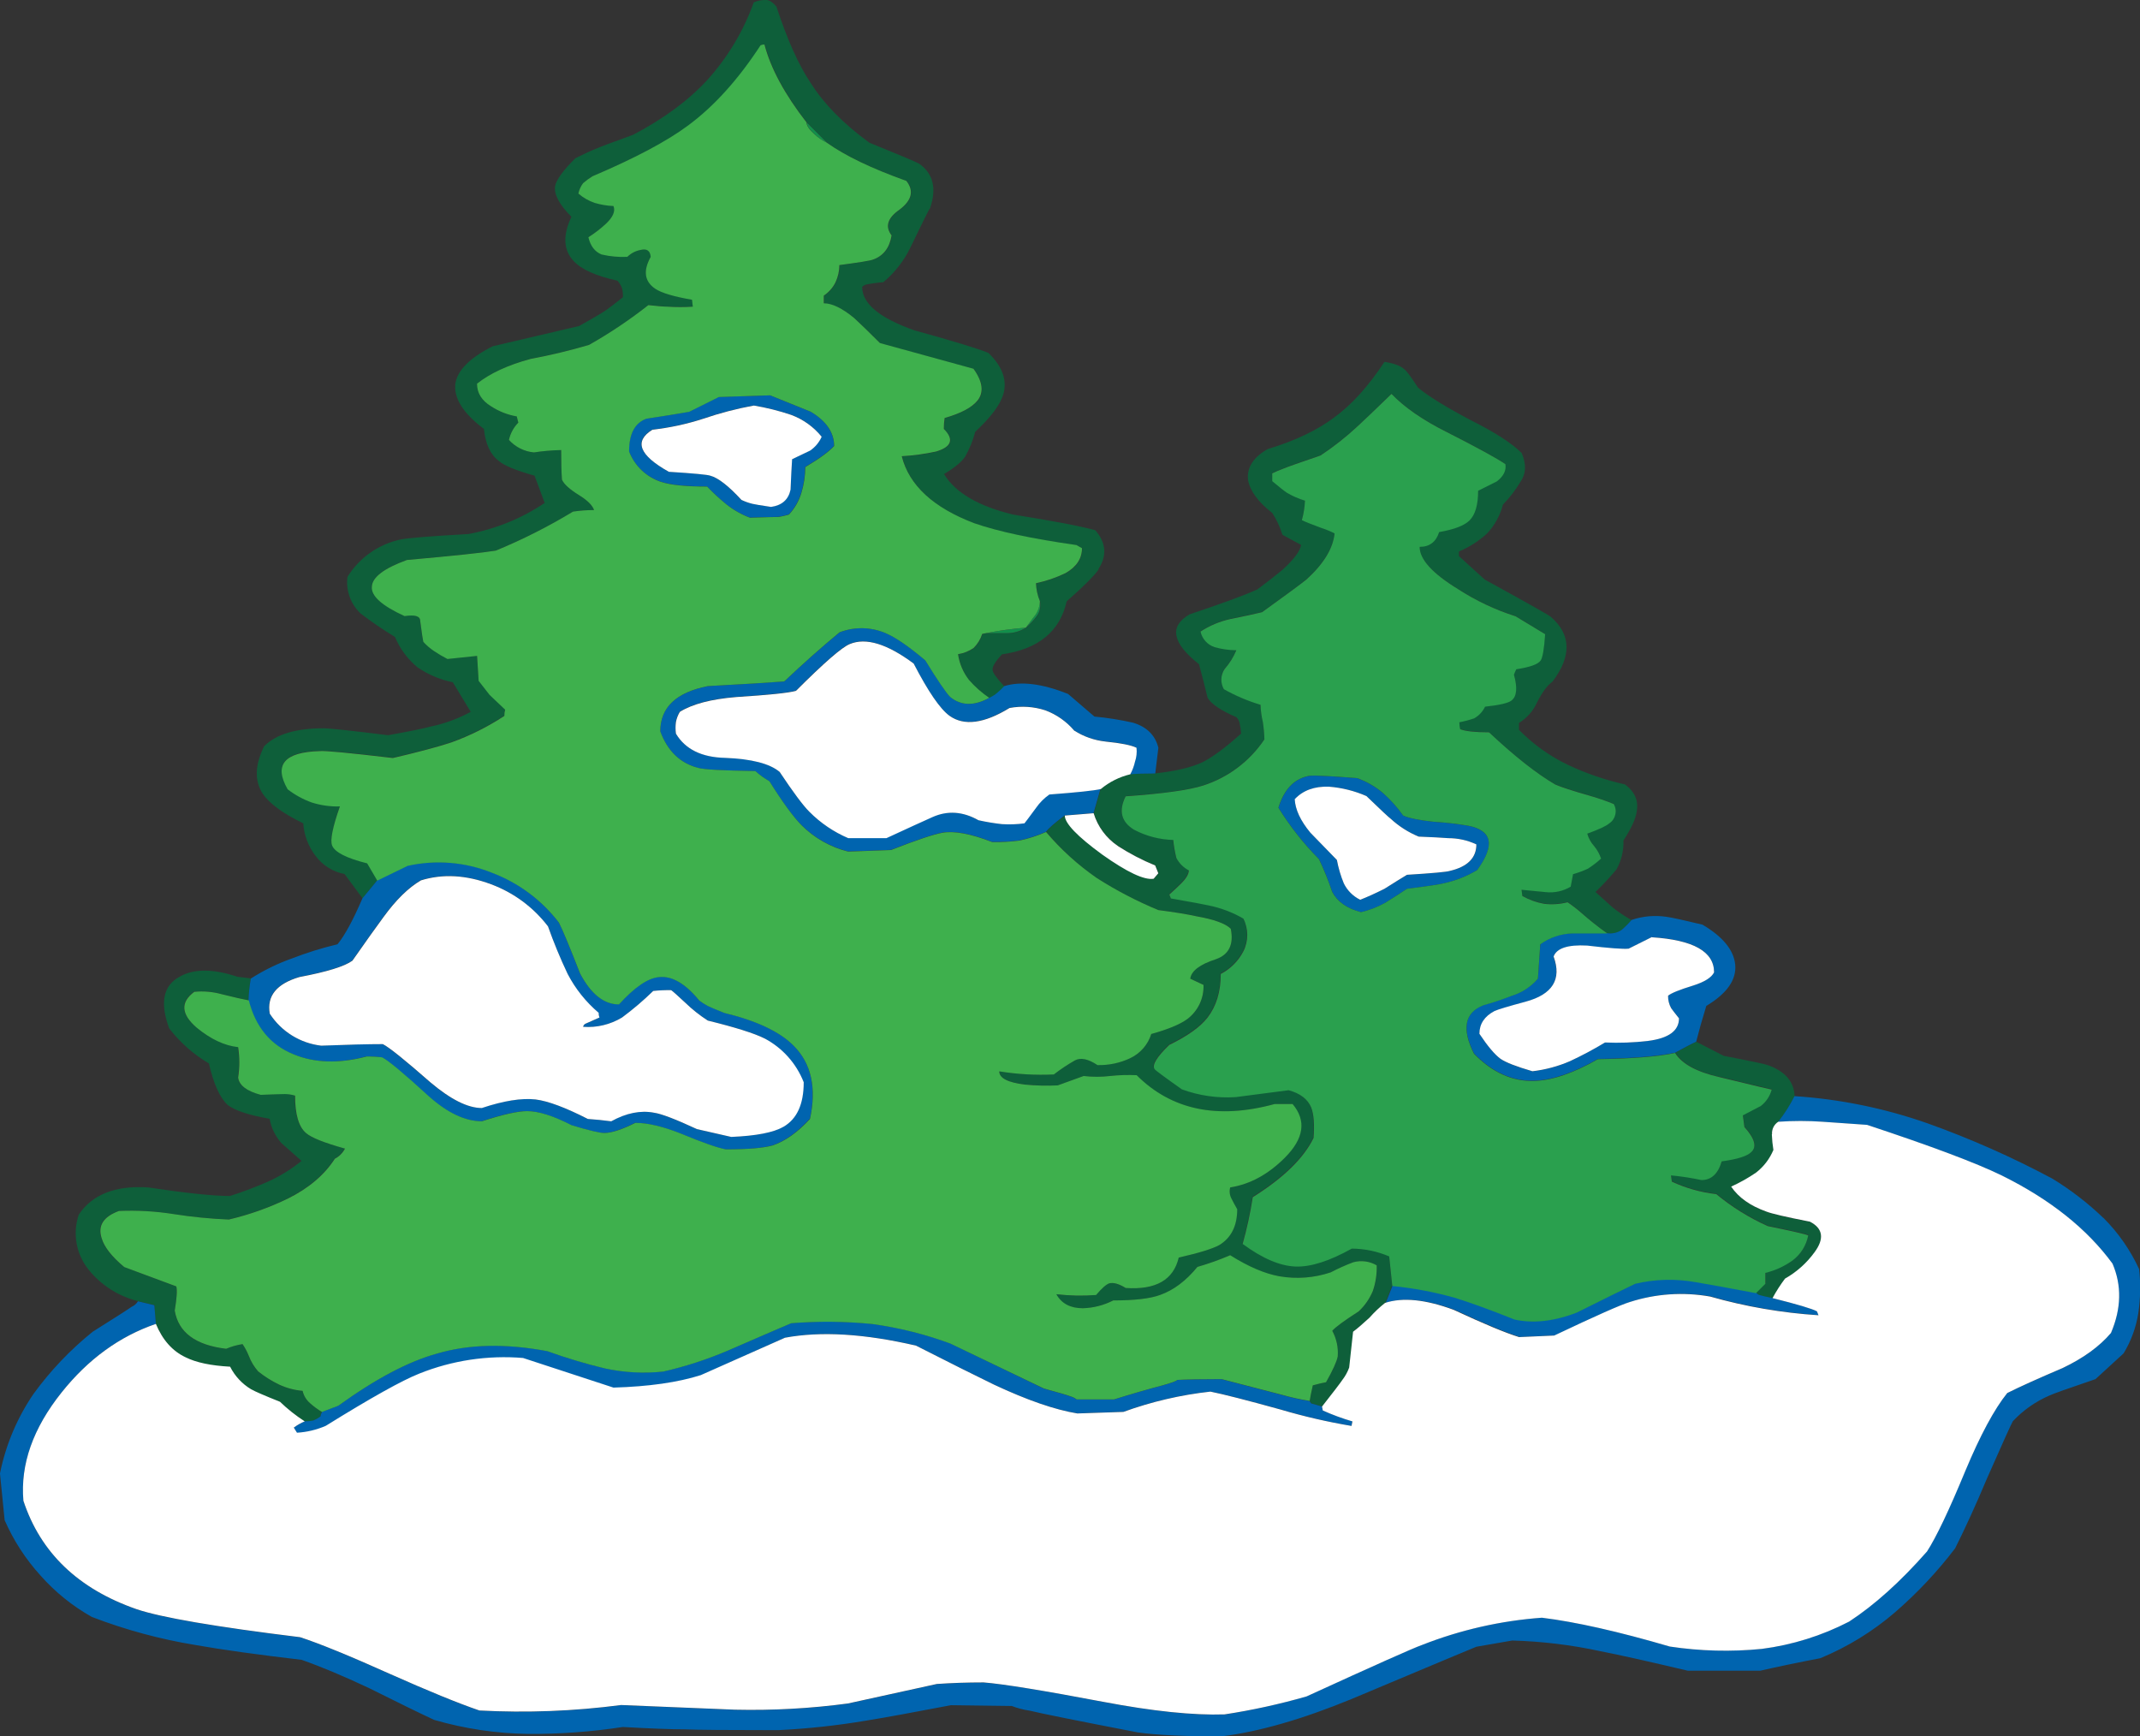 <?xml version="1.0" encoding="iso-8859-1"?>
<!-- Generator: Adobe Illustrator 20.1.0, SVG Export Plug-In . SVG Version: 6.00 Build 0)  -->
<svg version="1.0" id="Layer_1" xmlns="http://www.w3.org/2000/svg" xmlns:xlink="http://www.w3.org/1999/xlink" x="0px" y="0px"
	 viewBox="0 0 619.11 502.28" enable-background="new 0 0 619.11 502.28" xml:space="preserve">
<rect x="0" y="0" width="619.11" height="502.28" fill="#333333" stroke="none"/>
<title>christmastrees_0036</title>
<path fill="#0E5F3A" d="M51.87,282.62c-4.667,2.553-5.643,7.513-2.93,14.88c3.148,4.089,7.052,7.535,11.5,10.15
	c1.333,5.867,3.137,9.867,5.41,12c2.1,1.627,6.15,2.963,12.15,4.01c0.468,2.598,1.636,5.018,3.38,7
	c0.153,0.153,2.107,1.883,5.86,5.19c-3.027,2.454-6.362,4.502-9.92,6.09c-3.524,1.538-7.126,2.894-10.79,4.06
	c-4.813,0-12.707-0.827-23.68-2.48c-9.473-0.6-16.163,2.03-20.07,7.89c-1.842,5.482-0.736,11.527,2.93,16
	c3.633,4.464,8.621,7.623,14.21,9l4.74,1.13L45.1,383c1.953,4.667,4.81,7.9,8.57,9.7c3.007,1.507,7.29,2.41,12.85,2.71
	c1.368,2.714,3.48,4.983,6.09,6.54c1.053,0.6,3.833,1.803,8.34,3.61c2.218,2.11,4.636,3.998,7.22,5.64
	c0.833,0.038,1.668-0.04,2.48-0.23c0.708-0.298,1.379-0.677,2-1.13c0.098-0.466,0.249-0.919,0.45-1.35
	c-1.19-0.722-2.309-1.555-3.34-2.49c-1.126-0.925-1.92-2.193-2.26-3.61c-2.345-0.199-4.636-0.809-6.77-1.8
	c-2.17-1.04-4.213-2.325-6.09-3.83c-1.167-1.328-2.085-2.856-2.71-4.51c-0.475-1.189-1.079-2.322-1.8-3.38
	c-1.631,0.249-3.223,0.702-4.74,1.35c-8.873-1.053-13.833-4.737-14.88-11.05c0.6-3.607,0.75-5.94,0.45-7l-15.11-5.64
	c-3.607-3.007-5.787-5.787-6.54-8.34c-1.2-3.607,0.467-6.237,5-7.89c5.28-0.226,10.57,0.076,15.79,0.9
	c5.298,0.834,10.641,1.362,16,1.58c5.921-1.39,11.669-3.433,17.14-6.09c6-3.007,10.51-6.84,13.53-11.5
	c1.257-0.649,2.281-1.673,2.93-2.93c-6-1.653-9.76-3.157-11.28-4.51c-2.113-1.833-3.17-5.45-3.17-10.85
	c-0.951-0.285-1.937-0.436-2.93-0.45c-0.753,0-3.087,0.077-7,0.23c-4.06-1.053-6.24-2.72-6.54-5c0.453-2.916,0.453-5.884,0-8.8
	c-3.907-0.453-7.907-2.333-12-5.64c-4.513-3.907-4.74-7.363-0.68-10.37c2.649-0.258,5.324-0.028,7.89,0.68
	c3.607,0.9,6.237,1.5,7.89,1.8c0.078-2.117,0.306-4.225,0.68-6.31l-3.83-0.45C61.577,280.197,55.957,280.207,51.87,282.62
	 M497.5,311.49c9.92,2.407,14.957,3.61,15.11,3.61c-0.503,1.885-1.614,3.551-3.16,4.74c-0.6,0.3-2.33,1.203-5.19,2.71l0.45,3.38
	c3.007,3.333,3.673,5.74,2,7.22c-1.2,1.2-4.057,2.103-8.57,2.71c-1.053,3.607-3.007,5.41-5.86,5.41
	c-2.904-0.623-5.843-1.074-8.8-1.35l0.23,1.8c4.06,1.89,8.4,3.11,12.85,3.61c4.525,3.734,9.529,6.845,14.88,9.25
	c7.367,1.507,11.277,2.41,11.73,2.71c-0.556,2.883-2.164,5.456-4.51,7.22c-2.369,1.707-5.049,2.933-7.89,3.61v3.16l-2.68,2.72
	c0.196,0.339,0.521,0.584,0.9,0.68c0.453,0.153,1.73,0.453,3.83,0.9c1.061-1.968,2.267-3.853,3.61-5.64
	c3.376-1.909,6.299-4.526,8.57-7.67c2.853-3.907,2.403-6.84-1.35-8.8c-6.913-1.333-11.123-2.31-12.63-2.93
	c-4.667-1.653-8.05-4.06-10.15-7.22c2.521-1.14,4.937-2.498,7.22-4.06c2.203-1.712,3.926-3.965,5-6.54
	c-0.243-1.493-0.393-2.999-0.45-4.51c-0.108-1.443,0.583-2.828,1.8-3.61c1.838-2.306,3.427-4.8,4.74-7.44
	c-0.153-4.207-2.71-7.207-7.67-9c-0.753-0.3-5.037-1.203-12.85-2.71l-7.89-4.06c-1.053,0.453-3.083,1.507-6.09,3.16
	c1.953,3.16,6.237,5.493,12.85,7 M317.76,164.67c2.553-3.907,2.253-7.667-0.9-11.28c-4.36-1.2-12.253-2.703-23.68-4.51
	c-10.073-2.407-16.763-6.317-20.07-11.73c3.007-1.807,5.037-3.473,6.09-5c1.286-2.269,2.271-4.696,2.93-7.22
	c4.513-4.207,7.22-7.813,8.12-10.82c1.2-4.06-0.227-8.06-4.28-12c-2.853-1.2-9.993-3.38-21.42-6.54
	c-10.087-3.547-15.13-7.737-15.13-12.57c0.318-0.312,0.705-0.545,1.13-0.68c1.651-0.328,3.321-0.555,5-0.68
	c3.329-2.777,6.02-6.239,7.89-10.15c3.46-7.213,5.34-10.973,5.64-11.28c1.953-5.713,0.9-9.997-3.16-12.85
	c-0.753-0.453-5.563-2.483-14.43-6.09C243.95,35.757,238.3,30,234.54,24c-3.46-5.113-6.767-12.48-9.92-22.1
	c-1.08-1.267-2.06-1.9-2.94-1.9c-1.239-0.05-2.474,0.182-3.61,0.68c-2.984,8.333-7.581,15.996-13.53,22.55
	c-5.413,5.867-12.553,11.13-21.42,15.79c-5.867,2.107-9.473,3.46-10.82,4.06c-1.507,0.6-3.46,1.503-5.86,2.71
	c-3.607,3.607-5.56,6.313-5.86,8.12c-0.3,2.407,1.28,5.34,4.74,8.8c-2.553,5.413-2.327,9.697,0.68,12.85
	c2.253,2.407,6.463,4.287,12.63,5.64c0.615,0.657,1.082,1.437,1.37,2.29c0.173,0.815,0.25,1.647,0.23,2.48
	c-2.253,1.807-3.92,3.083-5,3.83c-1.08,0.747-3.637,2.25-7.67,4.51l-25,5.86c-6.613,3.333-10.22,6.94-10.82,10.82
	c-0.493,4.213,2.26,8.577,8.26,13.09c0.453,4.36,1.88,7.443,4.28,9.25c1.507,1.333,4.963,2.76,10.37,4.28l2.93,7.89
	c-6.668,4.491-14.192,7.555-22.1,9c-10.827,0.6-17.367,1.127-19.62,1.58c-6.37,1.374-11.908,5.28-15.34,10.82
	c-0.494,3.943,0.93,7.884,3.83,10.6c3.185,2.43,6.497,4.689,9.92,6.77c1.433,3.421,3.678,6.441,6.54,8.8
	c3.075,2.101,6.54,3.563,10.19,4.3l5.19,8.57c-3.678,1.996-7.631,3.438-11.73,4.28c-1.507,0.453-5.567,1.28-12.18,2.48
	c-10.667-1.333-16.907-2-18.72-2c-8,0-13.713,1.73-17.14,5.19c-2.687,5.407-2.827,9.983-0.42,13.73
	c1.953,2.853,5.863,5.71,11.73,8.57c0.239,3.445,1.495,6.741,3.61,9.47c2.028,2.717,5.006,4.571,8.34,5.19l5.19,7l4.28-5.19l-2.93-5
	c-6-1.507-9.383-3.237-10.15-5.19c-0.6-1.507,0.153-5.267,2.26-11.28c-2.751,0.081-5.496-0.301-8.12-1.13
	c-2.52-0.901-4.882-2.193-7-3.83c-4.06-7.067-0.977-10.75,9.25-11.05c1.333-0.153,8.4,0.513,21.2,2
	c7.213-1.653,12.85-3.157,16.91-4.51c5.397-1.946,10.546-4.52,15.34-7.67c-0.017-0.608,0.06-1.216,0.23-1.8
	c-2.407-2.253-3.91-3.68-4.51-4.28c-0.6-0.753-1.653-2.107-3.16-4.06l-0.47-7.15l-8.57,0.9c-1.321-0.676-2.6-1.43-3.83-2.26
	c-1.164-0.766-2.225-1.677-3.16-2.71c-0.153-0.6-0.453-2.63-0.9-6.09c0-1.333-1.503-1.783-4.51-1.35
	c-6.613-3.007-9.77-5.863-9.47-8.57c0.153-2.707,3.537-5.263,10.15-7.67c13.533-1.2,22.103-2.103,25.71-2.71
	c7.723-3.175,15.191-6.936,22.34-11.25c2.016-0.305,4.051-0.455,6.09-0.45c-0.453-1.333-1.88-2.76-4.28-4.28
	c-2.707-1.653-4.373-3.157-5-4.51c-0.153-1.953-0.23-4.81-0.23-8.57c-2.642,0.057-5.277,0.284-7.89,0.68
	c-2.774-0.255-5.352-1.543-7.22-3.61c0.412-1.89,1.352-3.623,2.71-5l-0.45-1.8c-2.654-0.46-5.185-1.457-7.44-2.93
	c-2.7-1.647-4.05-3.823-4.05-6.53c3.76-3.007,8.947-5.413,15.56-7.22c5.703-1.061,11.347-2.416,16.91-4.06
	c5.996-3.394,11.726-7.238,17.14-11.5c2.707,0.3,4.587,0.45,5.64,0.45c2.404,0.161,4.816,0.161,7.22,0l-0.23-2
	c-5.26-0.9-8.793-1.953-10.6-3.16c-3.16-2.107-3.61-5.19-1.35-9.25c-0.153-1.807-1.13-2.473-2.93-2c-1.448,0.27-2.781,0.966-3.83,2
	c-2.499,0.116-5.003-0.113-7.44-0.68c-1.953-0.753-3.23-2.42-3.83-5c1.782-1.119,3.455-2.401,5-3.83
	c2.107-1.953,2.86-3.683,2.26-5.19c-1.833-0.077-3.65-0.379-5.41-0.9c-1.753-0.564-3.377-1.468-4.78-2.66
	c0.228-1.088,0.692-2.112,1.36-3c0.846-0.741,1.752-1.41,2.71-2c12.327-5.26,21.573-10.147,27.74-14.66
	c7.52-5.56,14.52-13.303,21-23.23c0.354-0.163,0.741-0.242,1.13-0.23c1.807,6.913,5.867,14.43,12.18,22.55l5.86,5.86
	c5.26,3.76,12.927,7.443,23,11.05c2.253,2.853,1.587,5.633-2,8.34c-3.46,2.407-4.213,4.887-2.26,7.44c-0.6,3.607-2.403,5.94-5.41,7
	c-0.753,0.3-3.987,0.827-9.7,1.58c-0.012,1.729-0.398,3.434-1.13,5c-0.772,1.55-1.938,2.871-3.38,3.83v2.26
	c2.407,0,5.34,1.427,8.8,4.28c1.807,1.653,4.287,4.06,7.44,7.22l27.06,7.44c2.707,3.76,3.083,6.843,1.13,9.25
	c-1.653,1.953-4.81,3.62-9.47,5c-0.163,1.045-0.24,2.102-0.23,3.16c3.007,3.007,2.253,5.187-2.26,6.54
	c-3.266,0.709-6.583,1.161-9.92,1.35c2.107,8.42,9.107,14.883,21,19.39c6.913,2.407,16.76,4.51,29.54,6.31l1.58,0.9
	c0,3.007-1.58,5.413-4.74,7.22c-2.726,1.323-5.604,2.307-8.57,2.93c0.059,1.784,0.442,3.543,1.13,5.19
	c0.334,1.49,0.006,3.051-0.9,4.28c-0.909,1.254-1.97,2.389-3.16,3.38c-1.616,1.031-3.493,1.58-5.41,1.58h-6.09l-1.13,0.23
	c-0.485,1.535-1.336,2.928-2.48,4.06c-1.346,0.937-2.889,1.553-4.51,1.8c0.391,2.712,1.48,5.276,3.16,7.44
	c1.723,1.974,3.692,3.718,5.86,5.19c0.545-0.267,1.072-0.568,1.58-0.9c0.974-0.746,1.881-1.576,2.71-2.48
	c-2.253-2.407-3.38-3.987-3.38-4.74c-0.153-0.9,0.75-2.403,2.71-4.51c10.527-1.507,16.767-6.62,18.72-15.34
	c4.96-4.36,8.043-7.443,9.25-9.25 M440,139.19c1.507-2.253,1.583-4.96,0.23-8.12c-2.853-2.853-7.74-6.01-14.66-9.47
	c-7.367-3.907-12.48-7.063-15.34-9.47c-1.953-3.007-3.23-4.737-3.83-5.19c-1.053-1.053-3.007-1.807-5.86-2.26
	c-4.667,7.067-9.477,12.4-14.43,16c-4.96,3.76-11.423,6.843-19.39,9.25c-4.207,2.407-6.087,5.407-5.64,9
	c0.6,3.16,2.933,6.317,7,9.47c1.264,1.958,2.25,4.081,2.93,6.31l5.41,2.93c-0.3,1.807-2.103,4.213-5.41,7.22
	c-1.807,1.507-4.213,3.387-7.22,5.64c-3.607,1.653-10.147,4.06-19.62,7.22c-6,3.46-5.097,8.27,2.71,14.43
	c0.9,3.333,1.727,6.567,2.48,9.7c1.053,1.807,3.833,3.687,8.34,5.64c0.435,0.437,0.746,0.983,0.9,1.58
	c0.241,1.038,0.392,2.096,0.45,3.16c-4.513,4.06-8.273,6.84-11.28,8.34c-3.333,1.507-7.843,2.56-13.53,3.16
	c-3.333,0-5.74,0.077-7.22,0.23c-3.15,0.744-6.083,2.209-8.57,4.28l-2,7c1.174,3.868,3.647,7.213,7,9.47
	c3.426,2.207,7.048,4.095,10.82,5.64l0.9,2.26l-1.35,1.58c-2.707,0.453-7.667-1.88-14.88-7c-7.213-5.26-10.82-9.02-10.82-11.28
	c-3.007,2.253-4.81,3.833-5.41,4.74c4.26,5.068,9.165,9.556,14.59,13.35c5.657,3.601,11.62,6.696,17.82,9.25
	c4.667,0.6,8.35,1.2,11.05,1.8c5.113,0.9,8.42,2.103,9.92,3.61c0.9,4.513-0.527,7.447-4.28,8.8c-4.667,1.507-7.147,3.387-7.44,5.64
	l3.83,1.8c0.153,3.886-1.621,7.598-4.74,9.92c-2.107,1.507-5.563,2.933-10.37,4.28c-0.961,3.083-3.17,5.621-6.09,7
	c-2.957,1.397-6.2,2.082-9.47,2c-2.707-1.807-4.887-2.257-6.54-1.35c-2.125,1.205-4.16,2.562-6.09,4.06
	c-5.28,0.246-10.572-0.055-15.79-0.9c0,1.953,2.48,3.23,7.44,3.83c3.14,0.315,6.298,0.402,9.45,0.26l7.44-2.71
	c2.548,0.305,5.122,0.305,7.67,0c2.547-0.276,5.111-0.353,7.67-0.23c10.073,10.073,23.38,12.853,39.92,8.34h5.19
	c4.06,4.813,3.307,10-2.26,15.56c-4.813,4.813-10.077,7.67-15.79,8.57c-0.308,1.142-0.146,2.359,0.45,3.38
	c0.3,0.6,0.827,1.577,1.58,2.93c0,4.813-1.73,8.27-5.19,10.37c-1.953,1.053-5.863,2.257-11.73,3.61c-1.507,6.467-6.62,9.4-15.34,8.8
	c-1.953-1.2-3.533-1.65-4.74-1.35c-0.9,0.3-2.177,1.427-3.83,3.38c-3.832,0.291-7.683,0.214-11.5-0.23
	c1.507,2.707,4.063,4.06,7.67,4.06c3.065-0.089,6.071-0.861,8.8-2.26c6.167,0,10.677-0.527,13.53-1.58
	c3.907-1.333,7.513-4.04,10.82-8.12c3.226-0.922,6.389-2.051,9.47-3.38c5.26,3.333,9.997,5.363,14.21,6.09
	c5.003,0.879,10.148,0.487,14.96-1.14c2.117-1.111,4.302-2.089,6.54-2.93c2.286-0.619,4.725-0.295,6.77,0.9
	c0.074,2.528-0.308,5.048-1.13,7.44c-0.93,2.215-2.313,4.211-4.06,5.86c-4.207,2.707-6.763,4.587-7.67,5.64
	c1.238,2.274,1.787,4.859,1.58,7.44c-0.3,1.507-1.427,3.987-3.38,7.44c-0.9,0.153-2.177,0.453-3.83,0.9
	c-0.453,1.953-0.753,3.457-0.9,4.51l0.45,0.68l3.16,0.9c3.333-4.207,5.287-6.763,5.86-7.67c0.849-1.093,1.524-2.311,2-3.61
	l1.13-10.37c1.2-0.9,2.78-2.253,4.74-4.06c1.372-1.559,2.881-2.991,4.51-4.28l2-5l-0.9-8.57c-3.44-1.454-7.136-2.206-10.87-2.21
	c-6.467,3.607-11.88,5.337-16.24,5.19c-4.513-0.153-9.627-2.333-15.34-6.54c1.242-4.448,2.221-8.966,2.93-13.53
	c8.873-5.56,14.737-11.273,17.59-17.14c0.3-3.907,0.073-6.84-0.68-8.8c-1.053-2.407-3.233-4.073-6.54-5l-15.34,2
	c-5.288,0.34-10.588-0.43-15.56-2.26c-5.113-3.607-7.743-5.56-7.89-5.86c-0.753-1.2,0.673-3.533,4.28-7
	c5.26-2.553,8.943-5.183,11.05-7.89c2.553-3.333,3.83-7.543,3.83-12.63c2.805-1.45,5.09-3.735,6.54-6.54
	c1.503-2.978,1.503-6.492,0-9.47c-3.151-1.823-6.58-3.117-10.15-3.83c-1.2-0.3-4.807-0.967-10.82-2l-0.45-1.13
	c1.507-1.333,2.633-2.387,3.38-3.16c1.507-1.507,2.26-2.783,2.26-3.83c-1.553-0.794-2.816-2.057-3.61-3.61
	c-0.418-1.707-0.719-3.441-0.9-5.19c-3.907-0.098-7.74-1.083-11.21-2.88c-3.76-2.253-4.587-5.487-2.48-9.7
	c10.973-0.753,18.49-1.807,22.55-3.16c7.186-2.345,13.38-7.032,17.59-13.31c-0.05-1.674-0.2-3.344-0.45-5
	c-0.393-1.64-0.621-3.315-0.68-5c-3.689-1.108-7.244-2.621-10.6-4.51c-1.051-1.836-0.961-4.112,0.23-5.86
	c1.412-1.609,2.553-3.436,3.38-5.41c-2.134-0.014-4.257-0.316-6.31-0.9c-2.056-0.679-3.6-2.394-4.06-4.51
	c2.617-1.709,5.52-2.931,8.57-3.61c4.36-0.9,7.443-1.567,9.25-2c6.913-4.96,11.197-8.117,12.85-9.47
	c4.96-4.513,7.667-8.95,8.12-13.31c-1.23-0.634-2.511-1.163-3.83-1.58c-2.853-1.053-4.733-1.807-5.64-2.26
	c0.515-1.839,0.817-3.732,0.9-5.64c-1.815-0.541-3.558-1.3-5.19-2.26c-0.9-0.6-2.327-1.727-4.28-3.38v-2.26
	c1.029-0.504,2.084-0.955,3.16-1.35c1.053-0.453,4.66-1.73,10.82-3.83c3.755-2.487,7.3-5.276,10.6-8.34
	c1.807-1.653,5.113-4.81,9.92-9.47c3.76,3.907,9.093,7.59,16,11.05c8.873,4.513,14.51,7.597,16.91,9.25
	c0.3,1.807-0.527,3.473-2.48,5l-5.41,2.71c0,4.06-0.827,6.917-2.48,8.57c-1.507,1.507-4.44,2.633-8.8,3.38
	c-0.9,2.853-2.78,4.28-5.64,4.28c0,3.607,3.683,7.667,11.05,12.18c5.183,3.369,10.797,6.023,16.69,7.89l8.57,5.19
	c-0.3,4.36-0.75,6.917-1.35,7.67c-0.753,1.053-3.087,1.88-7,2.48c-0.263,0.51-0.49,1.038-0.68,1.58c1.053,3.76,0.827,6.24-0.68,7.44
	c-0.9,0.753-3.457,1.353-7.67,1.8c-0.683,1.423-1.786,2.603-3.16,3.38c-1.398,0.477-2.828,0.855-4.28,1.13
	c-0.004,0.673,0.073,1.345,0.23,2c1.507,0.6,4.287,0.9,8.34,0.9c7.367,6.913,13.757,11.95,19.17,15.11
	c1.807,0.753,5.04,1.807,9.7,3.16c2.452,0.687,4.863,1.515,7.22,2.48c1.128,1.939,0.534,4.422-1.35,5.64
	c-0.9,0.753-3.003,1.73-6.31,2.93c0.378,1.342,1.063,2.578,2,3.61c0.885,1.069,1.563,2.293,2,3.61
	c-1.193,1.081-2.474,2.061-3.83,2.93c-1.385,0.633-2.816,1.161-4.28,1.58l-0.68,3.61c-2.149,1.288-4.658,1.843-7.15,1.58
	c-1.333-0.153-3.667-0.38-7-0.68l0.23,1.8c1.962,1.102,4.095,1.866,6.31,2.26c2.265,0.269,4.56,0.117,6.77-0.45
	c1.338,0.893,2.618,1.872,3.83,2.93c2.44,2.184,4.997,4.233,7.66,6.14c1.418,0.206,2.862-0.114,4.06-0.9
	c1.054-0.896,2.034-1.876,2.93-2.93c-1.894-1.062-3.702-2.269-5.41-3.61c-0.153-0.153-1.82-1.657-5-4.51
	c2.153-2.062,4.186-4.246,6.09-6.54c1.413-2.546,2.105-5.43,2-8.34c2.253-3.46,3.53-6.24,3.83-8.34c0.6-3.16-0.527-5.79-3.38-7.89
	c-5.676-1.275-11.195-3.167-16.46-5.64c-5.29-2.532-10.099-5.967-14.21-10.15v-2c2.272-1.397,4.078-3.436,5.19-5.86
	c1.507-3.007,3.01-5.037,4.51-6.09c5.56-7.367,5.41-13.607-0.45-18.72c-0.453-0.453-6.843-4.06-19.17-10.82l-7.44-6.77v-1.35
	c2.986-1.248,5.734-3.004,8.12-5.19c2.209-2.352,3.788-5.225,4.59-8.35C436.794,143.942,438.54,141.656,440,139.19z"/>
<path fill="#0064AF" d="M234.31,323.66c1.953-9.02,0.373-16.087-4.74-21.2c-4.06-4.06-10.75-7.217-20.07-9.47
	c-2.553-1.053-4.133-1.72-4.74-2c-0.864-0.466-1.693-0.994-2.48-1.58c-4.06-4.96-7.97-7.217-11.73-6.77
	c-3.16,0.3-6.993,2.93-11.5,7.89c-4.36,0-8.12-3-11.28-9c-2.853-7.367-4.883-12.253-6.09-14.66
	c-4.981-6.539-11.695-11.552-19.38-14.47c-7.731-3.116-16.225-3.813-24.36-2l-8.8,4.28l-4.28,5.19
	c-2.707,6.313-5.113,10.75-7.22,13.31c-4.448,1.05-8.819,2.407-13.08,4.06c-4.211,1.488-8.237,3.454-12,5.86
	c-0.374,2.085-0.602,4.193-0.68,6.31c1.953,7.667,6.237,12.853,12.85,15.56c6.167,2.553,13.233,2.78,21.2,0.68
	c1.507-0.023,3.013,0.054,4.51,0.23c1.807,0.9,6.317,4.66,13.53,11.28c5.413,4.813,10.527,7.22,15.34,7.22
	c6-1.953,10.36-2.93,13.08-2.93c3.333,0,7.617,1.353,12.85,4.06c4.96,1.507,8.117,2.26,9.47,2.26c2.107,0,5.107-0.977,9-2.93
	c3.607,0,8.043,1.053,13.31,3.16c6.167,2.553,10.45,4.057,12.85,4.51c6.313,0,10.823-0.377,13.53-1.13
	c3.607-1.2,7.213-3.757,10.82-7.67 M221.14,300.48c5.148,2.727,9.15,7.207,11.28,12.63c0,6.313-1.953,10.597-5.86,12.85
	c-2.853,1.653-7.89,2.63-15.11,2.93l-9.92-2.26c-6.167-2.853-10.3-4.433-12.4-4.74c-3.907-0.753-8.04,0.073-12.4,2.48
	c-2.253-0.3-4.51-0.527-6.77-0.68c-6.467-3.333-11.503-5.213-15.11-5.64c-4.06-0.453-9.247,0.373-15.56,2.48
	c-4.06,0-9.02-2.48-14.88-7.44c-7.367-6.467-11.953-10.15-13.76-11.05c-4.207,0-10.147,0.15-17.82,0.45
	c-6.077-0.727-11.514-4.126-14.83-9.27c-0.9-5.113,1.957-8.647,8.57-10.6c8-1.507,13.113-3.087,15.34-4.74
	c3.907-5.56,6.907-9.77,9-12.63c3.607-4.96,7.213-8.493,10.82-10.6c6.313-1.953,13.08-1.577,20.3,1.13
	c6.552,2.423,12.279,6.661,16.51,12.22c1.646,4.679,3.528,9.272,5.64,13.76c2.238,4.309,5.295,8.141,9,11.28
	c-0.024,0.461,0.055,0.922,0.23,1.35c-2.407,1.053-3.76,1.653-4.06,1.8c-0.361,0.17-0.616,0.506-0.68,0.9
	c3.97,0.293,7.932-0.665,11.33-2.74c3.169-2.352,6.175-4.914,9-7.67c1.723-0.185,3.457-0.262,5.19-0.23
	c0.453,0.3,1.807,1.503,4.06,3.61c2.004,1.941,4.195,3.679,6.54,5.19c8,1.953,13.487,3.683,16.46,5.19 M379.32,406l-0.45-0.68
	c-2.74-0.438-5.452-1.039-8.12-1.8L353.39,399c-5.713,0-9.997,0.077-12.85,0.23c-0.153,0.3-1.58,0.827-4.28,1.58
	c-4.513,1.2-9.18,2.553-14,4.06h-10.82c-0.531-0.421-1.144-0.728-1.8-0.9c-0.753-0.3-3.31-1.053-7.67-2.26l-27.06-13.08
	c-7.291-2.686-14.852-4.574-22.55-5.63c-7.794-0.774-15.642-0.851-23.45-0.23c-3.907,1.653-9.997,4.283-18.27,7.89
	c-6.046,2.584-12.311,4.622-18.72,6.09c-5.649,0.605-11.358,0.301-16.91-0.9c-5.651-1.36-11.222-3.029-16.69-5
	c-12-2.253-22.6-2.027-31.8,0.68c-8.267,2.253-17.813,7.29-28.64,15.11l-4.74,1.8c-0.201,0.431-0.352,0.884-0.45,1.35
	c-0.621,0.453-1.292,0.832-2,1.13c-0.812,0.19-1.647,0.268-2.48,0.23c-1.144,0.478-2.223,1.1-3.21,1.85l0.9,1.58
	c2.876-0.169,5.7-0.846,8.34-2c13.08-8.12,22.1-13.157,27.06-15.11c9.514-3.812,19.785-5.357,30-4.51l26.16,8.57
	c10.227-0.3,18.647-1.503,25.26-3.61L227.1,387c10.373-1.953,23.003-1.2,37.89,2.26c9.773,4.96,17.29,8.72,22.55,11.28
	c9.62,4.513,17.663,7.293,24.13,8.34l13.31-0.45c8.155-2.958,16.636-4.925,25.26-5.86c3.76,0.753,10.527,2.483,20.3,5.19
	c6.718,1.996,13.551,3.586,20.46,4.76l0.23-1.35c-2.926-0.855-5.789-1.911-8.57-3.16l-0.23-1.13l-3.16-0.9 M526.14,380.5l-0.45-1.13
	c-1.333-0.753-5.617-2.03-12.85-3.83c-2.107-0.453-3.383-0.753-3.83-0.9c-0.379-0.096-0.704-0.341-0.9-0.68
	c-8-1.507-13.787-2.56-17.36-3.16c-5.831-1.072-11.821-0.919-17.59,0.45c-3.76,1.807-9.397,4.587-16.91,8.34
	c-6.613,2.553-12.613,3.22-18,2c-7.213-2.853-13-4.957-17.36-6.31c-5.888-1.658-11.912-2.789-18-3.38l-2,5
	c5.113-1.653,11.73-0.987,19.85,2c8.72,4.06,15.033,6.69,18.94,7.89l10.15-0.45c12-5.713,19.293-8.947,21.88-9.7
	c7.498-2.415,15.474-2.958,23.23-1.58c10.229,2.909,20.738,4.722,31.35,5.41 M493.66,291c6-3.607,8.78-7.607,8.34-12
	c-0.453-4.207-3.61-8.04-9.47-11.5c-5.56-1.333-9.017-2.087-10.37-2.26c-3.407-0.517-6.887-0.208-10.15,0.9
	c-0.896,1.054-1.876,2.034-2.93,2.93c-1.198,0.786-2.642,1.106-4.06,0.9h-10.15c-3.33,0.106-6.551,1.207-9.25,3.16l-0.68,9.92
	c-2.023,2.369-4.686,4.104-7.67,5c-2.659,1.042-5.369,1.946-8.12,2.71c-5.413,2.107-6.317,6.773-2.71,14
	c5.26,5.413,11.047,8.043,17.36,7.89c5.26-0.153,11.423-2.257,18.49-6.31c10.073-0.153,17.517-0.753,22.33-1.8
	c3.007-1.653,5.037-2.707,6.09-3.16c0.753-3.007,1.73-6.463,2.93-10.37 M471.11,274.5l6.77-3.38c12,0.753,18,4.137,18,10.15
	c-0.753,1.507-2.783,2.783-6.09,3.83c-3.907,1.2-6.313,2.177-7.22,2.93c-0.024,1.262,0.286,2.507,0.9,3.61
	c0.3,0.453,1.053,1.43,2.26,2.93c0,3.607-3,5.787-9,6.54c-4.115,0.483-8.261,0.634-12.4,0.45c-3.279,1.996-6.664,3.812-10.14,5.44
	c-3.444,1.499-7.09,2.486-10.82,2.93c-4.667-1.333-7.75-2.537-9.25-3.61c-1.653-1.2-3.683-3.607-6.09-7.22
	c0-2.853,1.427-5.033,4.28-6.54c1.053-0.453,4.053-1.357,9-2.71c7.82-2.107,10.527-6.467,8.12-13.08c0.9-2.407,4.133-3.46,9.7-3.16
	c6.313,0.753,10.313,1.053,12,0.9 M608.47,352.31c-4.471-4.288-9.393-8.08-14.68-11.31c-11.614-6.218-23.674-11.566-36.08-16
	c-12.433-4.378-25.407-7.032-38.56-7.89c-1.313,2.64-2.902,5.134-4.74,7.44c4.278-0.301,8.572-0.301,12.85,0
	c2.407,0.153,6.69,0.453,12.85,0.9c18.667,6.167,31.667,11.053,39,14.66c14,6.913,24.667,15.407,32,25.48
	c2.707,6.313,2.557,13.003-0.45,20.07c-3.333,3.907-8,7.29-14,10.15c-7.067,3.007-12.4,5.413-16,7.22
	c-3.76,4.667-7.82,12.183-12.18,22.55c-4.667,11.273-8.35,19.017-11.05,23.23c-7.667,8.72-15.183,15.487-22.55,20.3
	c-7.88,4.077-16.411,6.747-25.21,7.89c-8.864,0.878-17.803,0.65-26.61-0.68c-14.887-4.36-27.22-7.14-37-8.34
	c-11.909,0.859-23.619,3.52-34.73,7.89c-2.553,0.9-13.68,5.86-33.38,14.88c-7.767,2.253-15.669,4.007-23.66,5.25
	c-9.02,0.3-20.687-0.903-35-3.61c-17.44-3.333-29.017-5.213-34.73-5.64c-4.667,0-9.177,0.15-13.53,0.45l-25.71,5.64
	c-10.837,1.449-21.77,2.051-32.7,1.8c-3.333-0.153-14.31-0.603-32.93-1.35c-13.589,1.782-27.314,2.311-41,1.58
	c-6.167-2.107-14.81-5.64-25.93-10.6c-11.727-5.26-20.37-8.793-25.93-10.6c-24.507-3.007-40.293-5.713-47.36-8.12
	c-16.84-5.867-27.74-16.317-32.7-31.35c-0.9-10.527,2.783-20.977,11.05-31.35c7.667-9.64,16.76-16.257,27.28-19.85l-0.45-5.41
	l-4.74-1.13c-0.417,0.705-1.047,1.258-1.8,1.58c-1.053,0.753-4.813,3.16-11.28,7.22c-6.484,5.216-12.248,11.269-17.14,18
	c-4.737,6.942-8.035,14.763-9.7,23l1.35,13.53c2.564,5.861,6.067,11.266,10.37,16c4.251,4.807,9.281,8.864,14.88,12
	c9.696,3.725,19.749,6.446,30,8.12c7.52,1.333,17.743,2.76,30.67,4.28c5.56,1.953,12.023,4.66,19.39,8.12
	c8.42,4.207,14.733,7.29,18.94,9.25c8.872,2.579,18.052,3.945,27.29,4.06c9.135,0.056,18.261-0.613,27.29-2
	c8.12,0.453,14.06,0.68,17.82,0.68c3.76,0.153,12.78,0.23,27.06,0.23c8.466-0.402,16.901-1.307,25.26-2.71
	c5.56-0.9,13.83-2.403,24.81-4.51l17.59,0.23c1.673,0.645,3.414,1.098,5.19,1.35c3.007,0.753,13.457,2.857,31.35,6.31
	c5.413,0.753,13.457,1.13,24.13,1.13c10.827-1.333,23.38-4.94,37.66-10.82c23.607-9.92,35.633-14.957,36.08-15.11l10.37-1.8
	c8.581,0.237,17.121,1.271,25.51,3.09c5.413,1.053,13.833,2.933,25.26,5.64h21c5.26-1.2,11.047-2.403,17.36-3.61
	c7.88-3.255,15.189-7.748,21.65-13.31c6.405-5.552,12.222-11.748,17.36-18.49c3.007-6,6.09-12.767,9.25-20.3
	c4.513-10.227,6.993-15.713,7.44-16.46c2.983-3.184,6.591-5.717,10.6-7.44c0.9-0.453,5.337-2.033,13.31-4.74l8.12-7.44
	c2.191-3.587,3.646-7.575,4.28-11.73c0.616-4.183,0.693-8.427,0.23-12.63c-2.54-5.54-6.052-10.579-10.37-14.88 M327.9,209.1
	c-3.717-0.843-7.485-1.445-11.28-1.8l-7.62-6.54c-7.52-3.007-13.683-3.76-18.49-2.26c-0.829,0.904-1.736,1.734-2.71,2.48
	c-0.508,0.332-1.035,0.633-1.58,0.9c-4.36,2.407-8.12,2.33-11.28-0.23c-1.2-1.2-3.607-4.733-7.22-10.6
	c-4.813-4.06-8.647-6.69-11.5-7.89c-4.236-1.812-9.014-1.895-13.31-0.23c-5.113,4.207-10.447,8.943-16,14.21
	c-3.76,0.3-11.127,0.75-22.1,1.35c-9.207,1.813-13.81,6.177-13.81,13.09c2.107,5.713,5.79,9.247,11.05,10.6
	c1.653,0.453,7.14,0.753,16.46,0.9c1.242,1.122,2.604,2.105,4.06,2.93c3.76,6,6.843,10.21,9.25,12.63
	c3.728,3.741,8.406,6.393,13.53,7.67l12.4-0.45c7.367-2.853,12.327-4.52,14.88-5c3.46-0.6,8.27,0.303,14.43,2.71
	c2.637,0.041,5.274-0.109,7.89-0.45c2.632-0.571,5.202-1.402,7.67-2.48c0.6-0.9,2.403-2.48,5.41-4.74l8.34-0.68l2-7
	c-1.953,0.453-6.913,0.98-14.88,1.58c-1.492,1.041-2.789,2.337-3.83,3.83c-2.107,2.853-3.233,4.357-3.38,4.51
	c-2.167,0.295-4.358,0.372-6.54,0.23c-2.276-0.252-4.536-0.629-6.77-1.13c-4.513-2.553-8.95-2.853-13.31-0.9
	c-2.707,1.2-7.143,3.23-13.31,6.09h-10.99c-4.221-1.802-8.052-4.407-11.28-7.67c-1.807-1.807-4.663-5.64-8.57-11.5
	c-2.853-2.407-8.117-3.76-15.79-4.06c-6.767-0.153-11.503-2.487-14.21-7c-0.154-1.121-0.154-2.259,0-3.38
	c0.202-1.035,0.585-2.027,1.13-2.93c3.607-2.253,9.02-3.68,16.24-4.28c9.473-0.6,15.26-1.2,17.36-1.8
	c8.12-8.12,13.307-12.63,15.56-13.53c4.667-1.953,10.83-0.073,18.49,5.64c4.207,8.12,7.663,13.157,10.37,15.11
	c4.207,3.007,9.993,2.253,17.36-2.26c3.459-0.646,7.025-0.412,10.37,0.68c3.234,1.211,6.105,3.228,8.34,5.86
	c2.719,1.728,5.798,2.809,9,3.16c4.513,0.453,7.513,1.053,9,1.8c0.149,1.37-0.005,2.756-0.45,4.06
	c-0.253,1.277-0.684,2.512-1.28,3.67c1.507-0.153,3.913-0.23,7.22-0.23l0.9-7.44c-0.9-3.607-3.307-6.013-7.22-7.22 M234.54,119.11
	l-11.73-4.74l-14.88,0.45l-8.57,4.28c-3.333,0.6-7.467,1.267-12.4,2c-3.333,1.2-5,4.357-5,9.47c1.606,4.173,5.002,7.404,9.25,8.8
	c2.707,0.9,7.143,1.35,13.31,1.35c1.772,1.844,3.655,3.577,5.64,5.19c2.045,1.618,4.329,2.91,6.77,3.83
	c4.667-0.153,7.447-0.23,8.34-0.23c0.989-0.172,1.967-0.399,2.93-0.68c1.675-1.796,2.911-3.956,3.61-6.31
	c0.731-2.413,1.112-4.919,1.13-7.44c4.06-2.407,6.84-4.437,8.34-6.09c0-3.907-2.257-7.213-6.77-9.92 M228.87,119.97
	c3.447,1.274,6.487,3.454,8.8,6.31c-0.718,1.647-1.89,3.056-3.38,4.06l-5.19,2.48c-0.153,2.107-0.303,5.04-0.45,8.8
	c-0.6,2.853-2.48,4.52-5.64,5c-3.007-0.453-4.81-0.753-5.41-0.9c-1.089-0.268-2.148-0.647-3.16-1.13c-3.76-4.06-6.76-6.393-9-7
	c-0.753-0.3-4.753-0.677-12-1.13c-8.567-4.813-10.147-8.873-4.74-12.18c4.981-0.556,9.892-1.615,14.66-3.16
	c4.785-1.638,9.685-2.919,14.66-3.83c3.694,0.609,7.332,1.515,10.88,2.71 M400.07,229.4c-2.204-1.86-4.724-3.31-7.44-4.28
	c-7.667-0.6-12.253-0.827-13.76-0.68c-4.36,0.753-7.36,3.837-9,9.25c3.34,5.384,7.275,10.375,11.73,14.88
	c1.474,3.073,2.754,6.236,3.83,9.47c1.507,2.853,4.287,4.807,8.34,5.86c2.446-0.58,4.801-1.492,7-2.71
	c2.853-1.807,4.957-3.16,6.31-4.06c6-0.753,9.533-1.28,10.6-1.58c3.422-0.736,6.699-2.03,9.7-3.83
	c5.26-7.213,4.357-11.497-2.71-12.85c-3.284-0.556-6.595-0.933-9.92-1.13c-4.207-0.453-7.14-1.053-8.8-1.8
	c-1.698-2.396-3.664-4.59-5.86-6.54 M386.78,248.79l-7.67-7.89c-2.853-3.46-4.357-6.693-4.51-9.7c2.407-2.553,5.713-3.757,9.92-3.61
	c3.733,0.292,7.39,1.208,10.82,2.71c4.207,4.06,6.54,6.24,7,6.54c2.377,2.199,5.127,3.956,8.12,5.19
	c3.76,0.153,6.617,0.303,8.57,0.45c2.806-0.004,5.579,0.611,8.12,1.8c0,3.907-2.557,6.463-7.67,7.67c-0.9,0.3-5.033,0.677-12.4,1.13
	c-1.507,0.9-3.687,2.253-6.54,4.06c-2.707,1.333-5.04,2.387-7,3.16c-2.064-1.007-3.733-2.676-4.74-4.74
	c-0.91-2.181-1.594-4.449-2.04-6.77H386.78z"/>
<path fill="#FFFFFF" d="M232.51,313.07c-2.13-5.423-6.132-9.903-11.28-12.63c-3.007-1.507-8.493-3.237-16.46-5.19
	c-2.345-1.511-4.536-3.249-6.54-5.19c-2.253-2.107-3.607-3.31-4.06-3.61c-1.733-0.032-3.467,0.045-5.19,0.23
	c-2.825,2.756-5.831,5.318-9,7.67c-3.387,2.054-7.33,3.001-11.28,2.71c0.064-0.394,0.319-0.73,0.68-0.9
	c0.3-0.153,1.653-0.753,4.06-1.8c-0.175-0.428-0.254-0.889-0.23-1.35c-3.705-3.139-6.762-6.971-9-11.28
	c-2.121-4.478-4.014-9.06-5.67-13.73c-4.223-5.536-9.931-9.76-16.46-12.18c-7.213-2.707-13.98-3.083-20.3-1.13
	c-3.607,2.107-7.213,5.64-10.82,10.6c-2.107,2.853-5.107,7.063-9,12.63c-2.253,1.653-7.367,3.233-15.34,4.74
	c-6.613,1.953-9.47,5.487-8.57,10.6c3.331,5.149,8.788,8.542,14.88,9.25c7.667-0.3,13.607-0.45,17.82-0.45
	c1.807,0.9,6.393,4.583,13.76,11.05c5.867,4.96,10.827,7.44,14.88,7.44c6.313-2.107,11.5-2.933,15.56-2.48
	c3.607,0.453,8.643,2.333,15.11,5.64c2.253,0.153,4.51,0.38,6.77,0.68c4.36-2.407,8.493-3.233,12.4-2.48
	c2.107,0.3,6.24,1.88,12.4,4.74l9.92,2.26c7.213-0.3,12.25-1.277,15.11-2.93c3.907-2.253,5.86-6.537,5.86-12.85 M512.6,328.17
	c0.057,1.511,0.207,3.017,0.45,4.51c-1.074,2.575-2.797,4.828-5,6.54c-2.283,1.562-4.699,2.92-7.22,4.06
	c2.113,3.147,5.503,5.553,10.17,7.22c1.507,0.6,5.717,1.577,12.63,2.93c3.76,1.953,4.21,4.887,1.35,8.8
	c-2.271,3.144-5.194,5.761-8.57,7.67c-1.343,1.787-2.549,3.672-3.61,5.64c7.213,1.807,11.497,3.083,12.85,3.83l0.45,1.13
	c-10.612-0.688-21.121-2.501-31.35-5.41c-7.756-1.378-15.732-0.836-23.23,1.58c-2.553,0.753-9.847,3.987-21.88,9.7l-10.15,0.45
	c-3.907-1.2-10.22-3.83-18.94-7.89c-8.12-3.007-14.737-3.673-19.85-2c-1.629,1.289-3.138,2.721-4.51,4.28
	c-1.953,1.807-3.533,3.16-4.74,4.06l-1.13,10.37c-0.476,1.299-1.151,2.517-2,3.61c-0.6,0.9-2.553,3.457-5.86,7.67l0.23,1.13
	c2.781,1.249,5.644,2.305,8.57,3.16l-0.26,1.31c-6.929-1.165-13.782-2.748-20.52-4.74c-9.773-2.707-16.54-4.437-20.3-5.19
	c-8.598,0.944-17.051,2.915-25.18,5.87l-13.31,0.45c-6.467-1.053-14.51-3.833-24.13-8.34c-5.26-2.553-12.777-6.313-22.55-11.28
	c-14.9-3.46-27.537-4.223-37.91-2.29l-24.36,10.82c-6.613,2.107-15.033,3.31-25.26,3.61l-26.16-8.57
	c-10.215-0.846-20.486,0.698-30,4.51c-4.96,1.953-13.98,6.99-27.06,15.11c-2.64,1.154-5.464,1.831-8.34,2L85,413
	c0.975-0.729,2.036-1.333,3.16-1.8c-2.564-1.654-4.962-3.553-7.16-5.67c-4.513-1.807-7.293-3.01-8.34-3.61
	c-2.61-1.557-4.722-3.826-6.09-6.54c-5.56-0.3-9.843-1.203-12.85-2.71c-3.813-1.78-6.687-5.003-8.62-9.67
	c-10.527,3.607-19.623,10.223-27.29,19.85c-8.267,10.353-11.947,20.793-11.04,31.32c4.96,15.033,15.86,25.483,32.7,31.35
	c7.067,2.407,22.853,5.113,47.36,8.12c5.56,1.807,14.203,5.34,25.93,10.6c11.127,4.96,19.77,8.493,25.93,10.6
	c13.686,0.731,27.411,0.202,41-1.58c18.667,0.753,29.643,1.203,32.93,1.35c10.93,0.251,21.863-0.351,32.7-1.8l25.71-5.64
	c4.36-0.3,8.87-0.45,13.53-0.45c5.713,0.453,17.29,2.333,34.73,5.64c14.28,2.707,25.947,3.91,35,3.61
	c8.006-1.225,15.926-2.962,23.71-5.2c19.693-9.02,30.82-13.98,33.38-14.88c11.102-4.367,22.801-7.028,34.7-7.89
	c9.773,1.2,22.107,3.98,37,8.34c8.807,1.33,17.746,1.558,26.61,0.68c8.816-1.137,17.364-3.807,25.26-7.89
	c7.367-4.813,14.883-11.58,22.55-20.3c2.707-4.207,6.39-11.95,11.05-23.23c4.347-10.4,8.4-17.933,12.16-22.6
	c3.607-1.807,8.94-4.213,16-7.22c6-2.853,10.667-6.237,14-10.15c3.007-7.067,3.157-13.757,0.45-20.07
	c-7.367-10.073-18.033-18.567-32-25.48c-7.367-3.607-20.367-8.493-39-14.66c-6.167-0.453-10.45-0.753-12.85-0.9
	c-4.278-0.301-8.572-0.301-12.85,0c-1.217,0.782-1.908,2.167-1.8,3.61 M477.93,271.07l-6.77,3.38c-1.653,0.153-5.653-0.147-12-0.9
	c-5.56-0.3-8.793,0.753-9.7,3.16c2.407,6.613-0.3,10.973-8.12,13.08c-4.96,1.333-7.96,2.237-9,2.71
	c-2.893,1.533-4.34,3.727-4.34,6.58c2.407,3.607,4.437,6.013,6.09,7.22c1.507,1.053,4.59,2.257,9.25,3.61
	c3.739-0.434,7.395-1.415,10.85-2.91c3.479-1.618,6.867-3.424,10.15-5.41c4.139,0.184,8.285,0.033,12.4-0.45c6-0.753,9-2.933,9-6.54
	c-1.2-1.507-1.953-2.483-2.26-2.93c-0.614-1.103-0.924-2.348-0.9-3.61c0.9-0.753,3.307-1.73,7.22-2.93
	c3.333-1.053,5.363-2.33,6.09-3.83c0-6-6-9.383-18-10.15 M323.39,244.73c-3.353-2.257-5.826-5.602-7-9.47l-8.34,0.68
	c0,2.253,3.607,6.013,10.82,11.28c7.213,5.113,12.173,7.447,14.88,7l1.35-1.58l-0.9-2.26c-3.772-1.545-7.394-3.433-10.82-5.64
	 M319.77,214.52c-3.202-0.351-6.281-1.432-9-3.16c-2.235-2.632-5.106-4.649-8.34-5.86c-3.345-1.092-6.911-1.326-10.37-0.68
	c-7.367,4.513-13.153,5.267-17.36,2.26c-2.707-1.953-6.163-6.99-10.37-15.11c-7.667-5.713-13.83-7.593-18.49-5.64
	c-2.253,0.9-7.44,5.41-15.56,13.53c-2.107,0.6-7.893,1.2-17.36,1.8c-7.213,0.6-12.627,2.027-16.24,4.28
	c-0.545,0.903-0.928,1.895-1.13,2.93c-0.154,1.121-0.154,2.259,0,3.38c2.707,4.513,7.443,6.847,14.21,7
	c7.667,0.3,12.93,1.653,15.79,4.06c3.907,5.867,6.763,9.7,8.57,11.5c3.228,3.263,7.059,5.868,11.28,7.67h11.05
	c6.167-2.853,10.603-4.883,13.31-6.09c4.36-1.953,8.797-1.653,13.31,0.9c2.234,0.501,4.494,0.878,6.77,1.13
	c2.182,0.142,4.373,0.065,6.54-0.23c0.153-0.153,1.28-1.657,3.38-4.51c1.041-1.493,2.337-2.789,3.83-3.83
	c8-0.6,12.96-1.127,14.88-1.58c2.476-2.062,5.396-3.523,8.53-4.27c0.615-1.135,1.069-2.35,1.35-3.61
	c0.445-1.304,0.599-2.69,0.45-4.06c-1.507-0.753-4.507-1.353-9-1.8 M237.7,126.34c-2.313-2.856-5.353-5.036-8.8-6.31
	c-3.528-1.192-7.147-2.098-10.82-2.71c-4.975,0.911-9.875,2.192-14.66,3.83c-4.768,1.545-9.679,2.604-14.66,3.16
	c-5.413,3.333-3.833,7.393,4.74,12.18c7.213,0.453,11.213,0.83,12,1.13c2.253,0.6,5.253,2.933,9,7
	c1.012,0.483,2.071,0.862,3.16,1.13c0.6,0.153,2.403,0.453,5.41,0.9c3.16-0.453,5.04-2.12,5.64-5c0.153-3.76,0.303-6.693,0.45-8.8
	l5.19-2.48c1.49-1.004,2.662-2.413,3.38-4.06 M379.1,240.9l7.67,7.89c0.433,2.319,1.103,4.588,2,6.77
	c1.007,2.064,2.676,3.733,4.74,4.74c1.953-0.753,4.287-1.807,7-3.16c2.853-1.807,5.033-3.16,6.54-4.06
	c7.367-0.453,11.5-0.83,12.4-1.13c5.113-1.2,7.67-3.757,7.67-7.67c-2.541-1.189-5.314-1.804-8.12-1.8
	c-1.953-0.153-4.81-0.303-8.57-0.45c-2.993-1.234-5.743-2.992-8.12-5.19c-0.453-0.3-2.787-2.48-7-6.54
	c-3.43-1.502-7.087-2.418-10.82-2.71c-4.207-0.153-7.513,1.05-9.92,3.61C374.73,234.207,376.24,237.44,379.1,240.9z"/>
<path fill="#128F4B" d="M291.37,183.17c1.917,0,3.794-0.549,5.41-1.58c-3.862,0.296-7.702,0.823-11.5,1.58H291.37 M296.78,181.59
	c1.19-0.991,2.251-2.126,3.16-3.38c0.906-1.229,1.234-2.79,0.9-4.28c-0.033,1.458-0.503,2.873-1.35,4.06
	c-0.153,0.153-1.057,1.357-2.71,3.61 M239.28,41.32l-5.86-5.86c0,0.9,0.753,2.027,2.26,3.38
	C236.744,39.848,237.959,40.685,239.28,41.32z"/>
<path fill="#3EB04D" d="M313,158.58l-1.58-0.9c-12.78-1.807-22.627-3.91-29.54-6.31c-11.88-4.513-18.88-10.977-21-19.39
	c3.337-0.189,6.654-0.641,9.92-1.35c4.513-1.333,5.267-3.513,2.26-6.54c-0.009-1.058,0.067-2.115,0.23-3.16
	c4.667-1.333,7.823-3,9.47-5c1.953-2.407,1.577-5.49-1.13-9.25l-27.06-7.44c-3.16-3.16-5.64-5.567-7.44-7.22
	c-3.46-2.853-6.393-4.28-8.8-4.28v-2.22c1.442-0.959,2.608-2.28,3.38-3.83c0.732-1.566,1.118-3.271,1.13-5
	c5.713-0.753,8.947-1.28,9.7-1.58c3.007-1.053,4.81-3.387,5.41-7c-1.953-2.553-1.2-5.033,2.26-7.44c3.607-2.707,4.273-5.487,2-8.34
	c-10.073-3.607-17.74-7.29-23-11.05c-1.325-0.634-2.543-1.471-3.61-2.48c-1.507-1.333-2.26-2.46-2.26-3.38
	c-6.313-8.12-10.373-15.637-12.18-22.55c-0.389-0.012-0.776,0.067-1.13,0.23c-6.467,9.92-13.467,17.663-21,23.23
	c-6.093,4.527-15.307,9.417-27.64,14.67c-0.958,0.59-1.864,1.259-2.71,2c-0.664,0.889-1.125,1.913-1.35,3
	c1.387,1.206,2.997,2.127,4.74,2.71c1.76,0.521,3.577,0.823,5.41,0.9c0.6,1.507-0.153,3.237-2.26,5.19
	c-1.545,1.429-3.218,2.711-5,3.83c0.6,2.553,1.877,4.22,3.83,5c2.437,0.567,4.941,0.796,7.44,0.68c1.049-1.034,2.382-1.73,3.83-2
	c1.807-0.453,2.783,0.213,2.93,2c-2.253,4.06-1.803,7.143,1.35,9.25c1.807,1.2,5.34,2.253,10.6,3.16l0.23,2
	c-2.404,0.161-4.816,0.161-7.22,0c-1.053,0-2.933-0.15-5.64-0.45c-5.414,4.262-11.144,8.106-17.14,11.5
	c-5.563,1.644-11.207,2.999-16.91,4.06c-6.573,1.773-11.747,4.163-15.52,7.17c0,2.707,1.353,4.887,4.06,6.54
	c2.255,1.473,4.786,2.47,7.44,2.93l0.45,1.8c-1.358,1.377-2.298,3.11-2.71,5c1.868,2.067,4.446,3.355,7.22,3.61
	c2.613-0.396,5.248-0.623,7.89-0.68c0,3.76,0.077,6.617,0.23,8.57c0.6,1.333,2.267,2.837,5,4.51c2.407,1.507,3.833,2.933,4.28,4.28
	c-2.038-0.005-4.074,0.145-6.09,0.45c-7.145,4.324-14.61,8.095-22.33,11.28c-3.607,0.6-12.177,1.503-25.71,2.71
	c-6.613,2.407-9.997,4.963-10.15,7.67c-0.3,2.707,2.857,5.563,9.47,8.57c3.007-0.453,4.51-0.003,4.51,1.35
	c0.453,3.46,0.753,5.49,0.9,6.09c0.935,1.033,1.996,1.944,3.16,2.71c1.23,0.83,2.509,1.584,3.83,2.26l8.57-0.9l0.45,7.22
	c1.507,1.953,2.56,3.307,3.16,4.06c0.6,0.6,2.103,2.027,4.51,4.28c-0.17,0.584-0.247,1.192-0.23,1.8
	c-4.794,3.15-9.943,5.724-15.34,7.67c-4.06,1.333-9.697,2.837-16.91,4.51c-12.78-1.507-19.847-2.173-21.2-2
	c-10.227,0.3-13.31,3.983-9.25,11.05c2.118,1.637,4.48,2.929,7,3.83c2.624,0.829,5.369,1.211,8.12,1.13
	c-2.107,6-2.86,9.76-2.26,11.28c0.753,1.953,4.137,3.683,10.15,5.19l2.93,5l8.8-4.28c8.135-1.813,16.629-1.116,24.36,2
	c7.684,2.906,14.4,7.904,19.39,14.43c1.2,2.407,3.23,7.293,6.09,14.66c3.16,6,6.92,9,11.28,9c4.513-4.96,8.347-7.59,11.5-7.89
	c3.76-0.453,7.67,1.803,11.73,6.77c0.787,0.586,1.616,1.114,2.48,1.58c0.6,0.3,2.18,0.967,4.74,2
	c9.333,2.253,16.023,5.41,20.07,9.47c5.113,5.113,6.693,12.18,4.74,21.2c-3.607,3.907-7.213,6.463-10.82,7.67
	c-2.707,0.753-7.217,1.13-13.53,1.13c-2.407-0.453-6.69-1.957-12.85-4.51c-5.26-2.107-9.697-3.16-13.31-3.16
	c-3.907,1.953-6.907,2.93-9,2.93c-1.333,0-4.49-0.753-9.47-2.26c-5.26-2.707-9.543-4.06-12.85-4.06c-2.707,0-7.067,0.977-13.08,2.93
	c-4.813,0-9.927-2.407-15.34-7.22c-7.213-6.613-11.723-10.373-13.53-11.28c-1.497-0.176-3.003-0.253-4.51-0.23
	c-8,2.107-15.067,1.88-21.2-0.68c-6.613-2.707-10.897-7.893-12.85-15.56c-1.653-0.3-4.283-0.9-7.89-1.8
	c-2.566-0.708-5.241-0.938-7.89-0.68c-4.06,3.007-3.833,6.463,0.68,10.37c4.06,3.333,8.06,5.213,12,5.64
	c0.453,2.916,0.453,5.884,0,8.8c0.3,2.253,2.48,3.92,6.54,5c3.907-0.153,6.24-0.23,7-0.23c0.993,0.014,1.979,0.165,2.93,0.45
	c0,5.413,1.053,9.02,3.16,10.82c1.507,1.333,5.267,2.837,11.28,4.51c-0.649,1.257-1.673,2.281-2.93,2.93
	c-3.007,4.667-7.517,8.5-13.53,11.5c-5.471,2.657-11.219,4.7-17.14,6.09c-5.359-0.218-10.702-0.746-16-1.58
	c-5.22-0.824-10.51-1.126-15.79-0.9c-4.513,1.653-6.18,4.283-5,7.89c0.753,2.553,2.933,5.333,6.54,8.34L51,372.15
	c0.3,1.053,0.15,3.387-0.45,7c1.053,6.313,6.013,9.997,14.88,11.05c1.517-0.648,3.109-1.101,4.74-1.35
	c0.721,1.058,1.325,2.191,1.8,3.38c0.625,1.654,1.543,3.182,2.71,4.51c1.877,1.505,3.92,2.79,6.09,3.83
	c2.134,0.991,4.425,1.6,6.77,1.8c0.325,1.419,1.105,2.694,2.22,3.63c1.044,0.933,2.176,1.764,3.38,2.48l4.74-1.8
	c10.827-7.82,20.373-12.857,28.64-15.11c9.173-2.707,19.773-2.933,31.8-0.68c5.468,1.971,11.039,3.64,16.69,5
	c5.552,1.201,11.261,1.505,16.91,0.9c6.409-1.468,12.674-3.506,18.72-6.09c8.267-3.607,14.357-6.237,18.27-7.89
	c7.808-0.621,15.656-0.544,23.45,0.23c7.698,1.059,15.259,2.951,22.55,5.64L302,401.69c4.36,1.2,6.917,1.953,7.67,2.26
	c0.656,0.172,1.269,0.479,1.8,0.9h10.82c4.813-1.507,9.48-2.86,14-4.06c2.707-0.753,4.133-1.28,4.28-1.58
	c2.853-0.153,7.137-0.23,12.85-0.23l17.36,4.51c2.668,0.761,5.38,1.362,8.12,1.8c0.153-1.053,0.453-2.557,0.9-4.51
	c1.653-0.453,2.93-0.753,3.83-0.9c1.953-3.46,3.08-5.94,3.38-7.44c0.207-2.581-0.342-5.166-1.58-7.44
	c0.9-1.053,3.457-2.933,7.67-5.64c1.747-1.649,3.13-3.645,4.06-5.86c0.822-2.392,1.204-4.912,1.13-7.44
	c-2.045-1.195-4.484-1.519-6.77-0.9c-2.238,0.841-4.423,1.819-6.54,2.93c-4.788,1.61-9.903,1.999-14.88,1.13
	c-4.207-0.753-8.943-2.783-14.21-6.09c-3.081,1.329-6.244,2.458-9.47,3.38c-3.333,4.06-6.94,6.767-10.82,8.12
	c-2.853,1.053-7.363,1.58-13.53,1.58c-2.729,1.399-5.735,2.171-8.8,2.26c-3.607,0-6.163-1.353-7.67-4.06
	c3.817,0.444,7.668,0.521,11.5,0.23c1.653-1.953,2.93-3.08,3.83-3.38c1.2-0.3,2.78,0.15,4.74,1.35c8.72,0.6,13.833-2.333,15.34-8.8
	c5.867-1.333,9.777-2.537,11.73-3.61c3.46-2.107,5.19-5.563,5.19-10.37c-0.753-1.333-1.28-2.31-1.58-2.93
	c-0.596-1.021-0.758-2.238-0.45-3.38c5.713-0.9,10.977-3.757,15.79-8.57c5.56-5.56,6.313-10.747,2.26-15.56h-5.19
	c-16.54,4.513-29.847,1.733-39.92-8.34c-2.559-0.123-5.123-0.046-7.67,0.23c-2.548,0.305-5.122,0.305-7.67,0L306,314
	c-3.158,0.152-6.323,0.076-9.47-0.23c-4.96-0.6-7.44-1.877-7.44-3.83c5.218,0.845,10.51,1.146,15.79,0.9
	c1.93-1.498,3.965-2.855,6.09-4.06c1.653-0.9,3.833-0.45,6.54,1.35c3.27,0.082,6.513-0.603,9.47-2c2.92-1.379,5.129-3.917,6.09-7
	c4.813-1.333,8.27-2.76,10.37-4.28c3.119-2.323,4.893-6.034,4.74-9.92l-3.83-1.8c0.3-2.253,2.78-4.133,7.44-5.64
	c3.76-1.333,5.187-4.267,4.28-8.8c-1.507-1.507-4.813-2.71-9.92-3.61c-2.707-0.6-6.39-1.2-11.05-1.8
	c-6.194-2.565-12.151-5.67-17.8-9.28c-5.448-3.777-10.376-8.251-14.66-13.31c-2.468,1.078-5.038,1.909-7.67,2.48
	c-2.616,0.341-5.253,0.491-7.89,0.45c-6.167-2.407-10.977-3.31-14.43-2.71c-2.553,0.453-7.513,2.12-14.88,5l-12.4,0.45
	c-5.124-1.277-9.802-3.929-13.53-7.67c-2.407-2.46-5.49-6.69-9.25-12.69c-1.456-0.825-2.818-1.808-4.06-2.93
	c-9.333-0.153-14.82-0.453-16.46-0.9c-5.26-1.333-8.943-4.867-11.05-10.6c0-6.913,4.587-11.273,13.76-13.08
	c10.973-0.6,18.34-1.05,22.1-1.35c5.56-5.26,10.893-9.997,16-14.21c4.296-1.665,9.074-1.582,13.31,0.23
	c2.853,1.2,6.687,3.83,11.5,7.89c3.607,5.867,6.013,9.4,7.22,10.6c3.16,2.553,6.92,2.63,11.28,0.23
	c-2.168-1.472-4.137-3.216-5.86-5.19c-1.68-2.164-2.769-4.728-3.16-7.44c1.621-0.247,3.164-0.863,4.51-1.8
	c1.144-1.132,1.995-2.525,2.48-4.06l1.13-0.23c3.798-0.757,7.638-1.284,11.5-1.58c1.653-2.253,2.557-3.457,2.71-3.61
	c0.847-1.187,1.317-2.602,1.35-4.06c-0.688-1.647-1.071-3.406-1.13-5.19c2.966-0.623,5.844-1.607,8.57-2.93
	c3.16-1.807,4.74-4.213,4.74-7.22 M222.82,114.37l11.73,4.74c4.513,2.707,6.77,6.013,6.77,9.92c-1.507,1.653-4.287,3.683-8.34,6.09
	c-0.018,2.521-0.399,5.027-1.13,7.44c-0.699,2.354-1.935,4.514-3.61,6.31c-0.963,0.281-1.941,0.508-2.93,0.68
	c-0.9,0-3.68,0.077-8.34,0.23c-2.441-0.92-4.725-2.212-6.77-3.83c-1.985-1.613-3.868-3.346-5.64-5.19
	c-6.167,0-10.603-0.45-13.31-1.35c-4.248-1.396-7.644-4.627-9.25-8.8c0-5.113,1.667-8.27,5-9.47c4.96-0.753,9.093-1.42,12.4-2
	l8.57-4.28L222.82,114.37z"/>
<path fill="#2AA04E" d="M418.56,125c-6.913-3.46-12.247-7.143-16-11.05c-4.813,4.667-8.12,7.823-9.92,9.47
	c-3.3,3.064-6.845,5.853-10.6,8.34c-6.167,2.107-9.773,3.383-10.82,3.83c-1.076,0.395-2.131,0.846-3.16,1.35v2.26
	c1.953,1.653,3.38,2.78,4.28,3.38c1.632,0.96,3.375,1.719,5.19,2.26c-0.083,1.908-0.385,3.801-0.9,5.64
	c0.9,0.453,2.78,1.207,5.64,2.26c1.319,0.417,2.6,0.946,3.83,1.58c-0.453,4.36-3.16,8.797-8.12,13.31
	c-1.653,1.333-5.937,4.49-12.85,9.47c-1.807,0.453-4.89,1.12-9.25,2c-3.05,0.679-5.953,1.901-8.57,3.61
	c0.46,2.116,2.004,3.831,4.06,4.51c2.053,0.584,4.176,0.886,6.31,0.9c-0.827,1.974-1.968,3.801-3.38,5.41
	c-1.191,1.748-1.281,4.024-0.23,5.86c3.356,1.889,6.911,3.402,10.6,4.51c0.059,1.685,0.287,3.36,0.68,5c0.25,1.656,0.4,3.326,0.45,5
	c-4.21,6.278-10.404,10.965-17.59,13.31c-4.06,1.333-11.577,2.387-22.55,3.16c-2.107,4.207-1.28,7.44,2.48,9.7
	c3.487,1.825,7.346,2.827,11.28,2.93c0.181,1.749,0.482,3.483,0.9,5.19c0.794,1.553,2.057,2.816,3.61,3.61
	c0,1.053-0.753,2.33-2.26,3.83c-0.753,0.753-1.88,1.807-3.38,3.16l0.45,1.13c6,1.053,9.607,1.72,10.82,2
	c3.57,0.713,6.999,2.007,10.15,3.83c1.503,2.978,1.503,6.492,0,9.47c-1.45,2.805-3.735,5.09-6.54,6.54
	c0,5.113-1.277,9.323-3.83,12.63c-2.107,2.707-5.79,5.337-11.05,7.89c-3.607,3.46-5.033,5.793-4.28,7
	c0.153,0.3,2.783,2.253,7.89,5.86c4.972,1.83,10.272,2.6,15.56,2.26l15.34-2c3.333,0.9,5.513,2.567,6.54,5
	c0.753,1.953,0.98,4.887,0.68,8.8c-2.853,5.867-8.717,11.58-17.59,17.14c-0.709,4.564-1.688,9.082-2.93,13.53
	c5.713,4.207,10.827,6.387,15.34,6.54c4.36,0.153,9.773-1.577,16.24-5.19c3.721,0.027,7.399,0.795,10.82,2.26l0.9,8.57
	c6.088,0.591,12.112,1.722,18,3.38c4.36,1.333,10.147,3.437,17.36,6.31c5.413,1.2,11.413,0.533,18-2
	c7.52-3.76,13.157-6.54,16.91-8.34c5.769-1.369,11.759-1.522,17.59-0.45c3.607,0.6,9.393,1.653,17.36,3.16l2.71-2.71v-3.16
	c2.84-0.677,5.521-1.903,7.89-3.61c2.346-1.764,3.954-4.337,4.51-7.22c-0.453-0.3-4.363-1.203-11.73-2.71
	c-5.351-2.405-10.355-5.516-14.88-9.25c-4.45-0.5-8.79-1.72-12.85-3.61l-0.23-1.8c2.957,0.276,5.896,0.727,8.8,1.35
	c2.853,0,4.807-1.803,5.86-5.41c4.513-0.6,7.37-1.503,8.57-2.71c1.653-1.507,0.987-3.913-2-7.22l-0.45-3.38
	c2.853-1.507,4.583-2.41,5.19-2.71c1.546-1.189,2.657-2.855,3.16-4.74c-0.153,0-5.19-1.203-15.11-3.61
	c-6.613-1.507-10.897-3.84-12.85-7c-4.813,1.053-12.257,1.653-22.33,1.8c-7.067,4.06-13.23,6.163-18.49,6.31
	c-6.313,0.153-12.1-2.477-17.36-7.89c-3.607-7.213-2.703-11.88,2.71-14c2.751-0.764,5.461-1.668,8.12-2.71
	c2.984-0.896,5.647-2.631,7.67-5l0.68-9.92c2.699-1.953,5.92-3.054,9.25-3.16H465c-2.665-1.89-5.225-3.923-7.67-6.09
	c-1.212-1.058-2.492-2.037-3.83-2.93c-2.21,0.567-4.505,0.719-6.77,0.45c-2.215-0.395-4.348-1.158-6.31-2.26l-0.23-1.8
	c3.333,0.3,5.667,0.527,7,0.68c2.515,0.278,5.051-0.277,7.22-1.58l0.68-3.61c1.464-0.419,2.895-0.947,4.28-1.58
	c1.356-0.869,2.637-1.849,3.83-2.93c-0.437-1.317-1.115-2.541-2-3.61c-0.937-1.032-1.622-2.268-2-3.61
	c3.333-1.2,5.437-2.177,6.31-2.93c1.884-1.218,2.478-3.701,1.35-5.64c-2.357-0.965-4.768-1.793-7.22-2.48
	c-4.667-1.333-7.9-2.387-9.7-3.16c-5.413-3.16-11.803-8.197-19.17-15.11c-4.06,0-6.84-0.3-8.34-0.9c-0.157-0.655-0.234-1.327-0.23-2
	c1.452-0.275,2.882-0.653,4.28-1.13c1.374-0.777,2.477-1.957,3.16-3.38c4.207-0.453,6.763-1.053,7.67-1.8
	c1.507-1.2,1.733-3.68,0.68-7.44c0.19-0.542,0.417-1.07,0.68-1.58c3.907-0.6,6.24-1.427,7-2.48c0.6-0.753,1.05-3.31,1.35-7.67
	l-8.57-5.19c-5.893-1.867-11.507-4.521-16.69-7.89c-7.367-4.513-11.05-8.573-11.05-12.18c2.853,0,4.733-1.427,5.64-4.28
	c4.36-0.753,7.293-1.88,8.8-3.38c1.653-1.653,2.48-4.51,2.48-8.57l5.41-2.71c1.953-1.507,2.78-3.173,2.48-5
	c-2.407-1.653-8.043-4.737-16.91-9.25 M392.63,225.11c2.716,0.97,5.236,2.42,7.44,4.28c2.196,1.95,4.162,4.144,5.86,6.54
	c1.653,0.753,4.587,1.353,8.8,1.8c3.325,0.197,6.636,0.574,9.92,1.13c7.067,1.333,7.97,5.617,2.71,12.85
	c-3.001,1.8-6.278,3.094-9.7,3.83c-1.053,0.3-4.587,0.827-10.6,1.58c-1.333,0.9-3.437,2.253-6.31,4.06
	c-2.199,1.218-4.554,2.13-7,2.71c-4.06-1.053-6.84-3.007-8.34-5.86c-1.076-3.234-2.356-6.397-3.83-9.47
	c-4.455-4.505-8.39-9.496-11.73-14.88c1.653-5.413,4.653-8.497,9-9.25C380.37,224.283,384.963,224.51,392.63,225.11z"/>
</svg>
